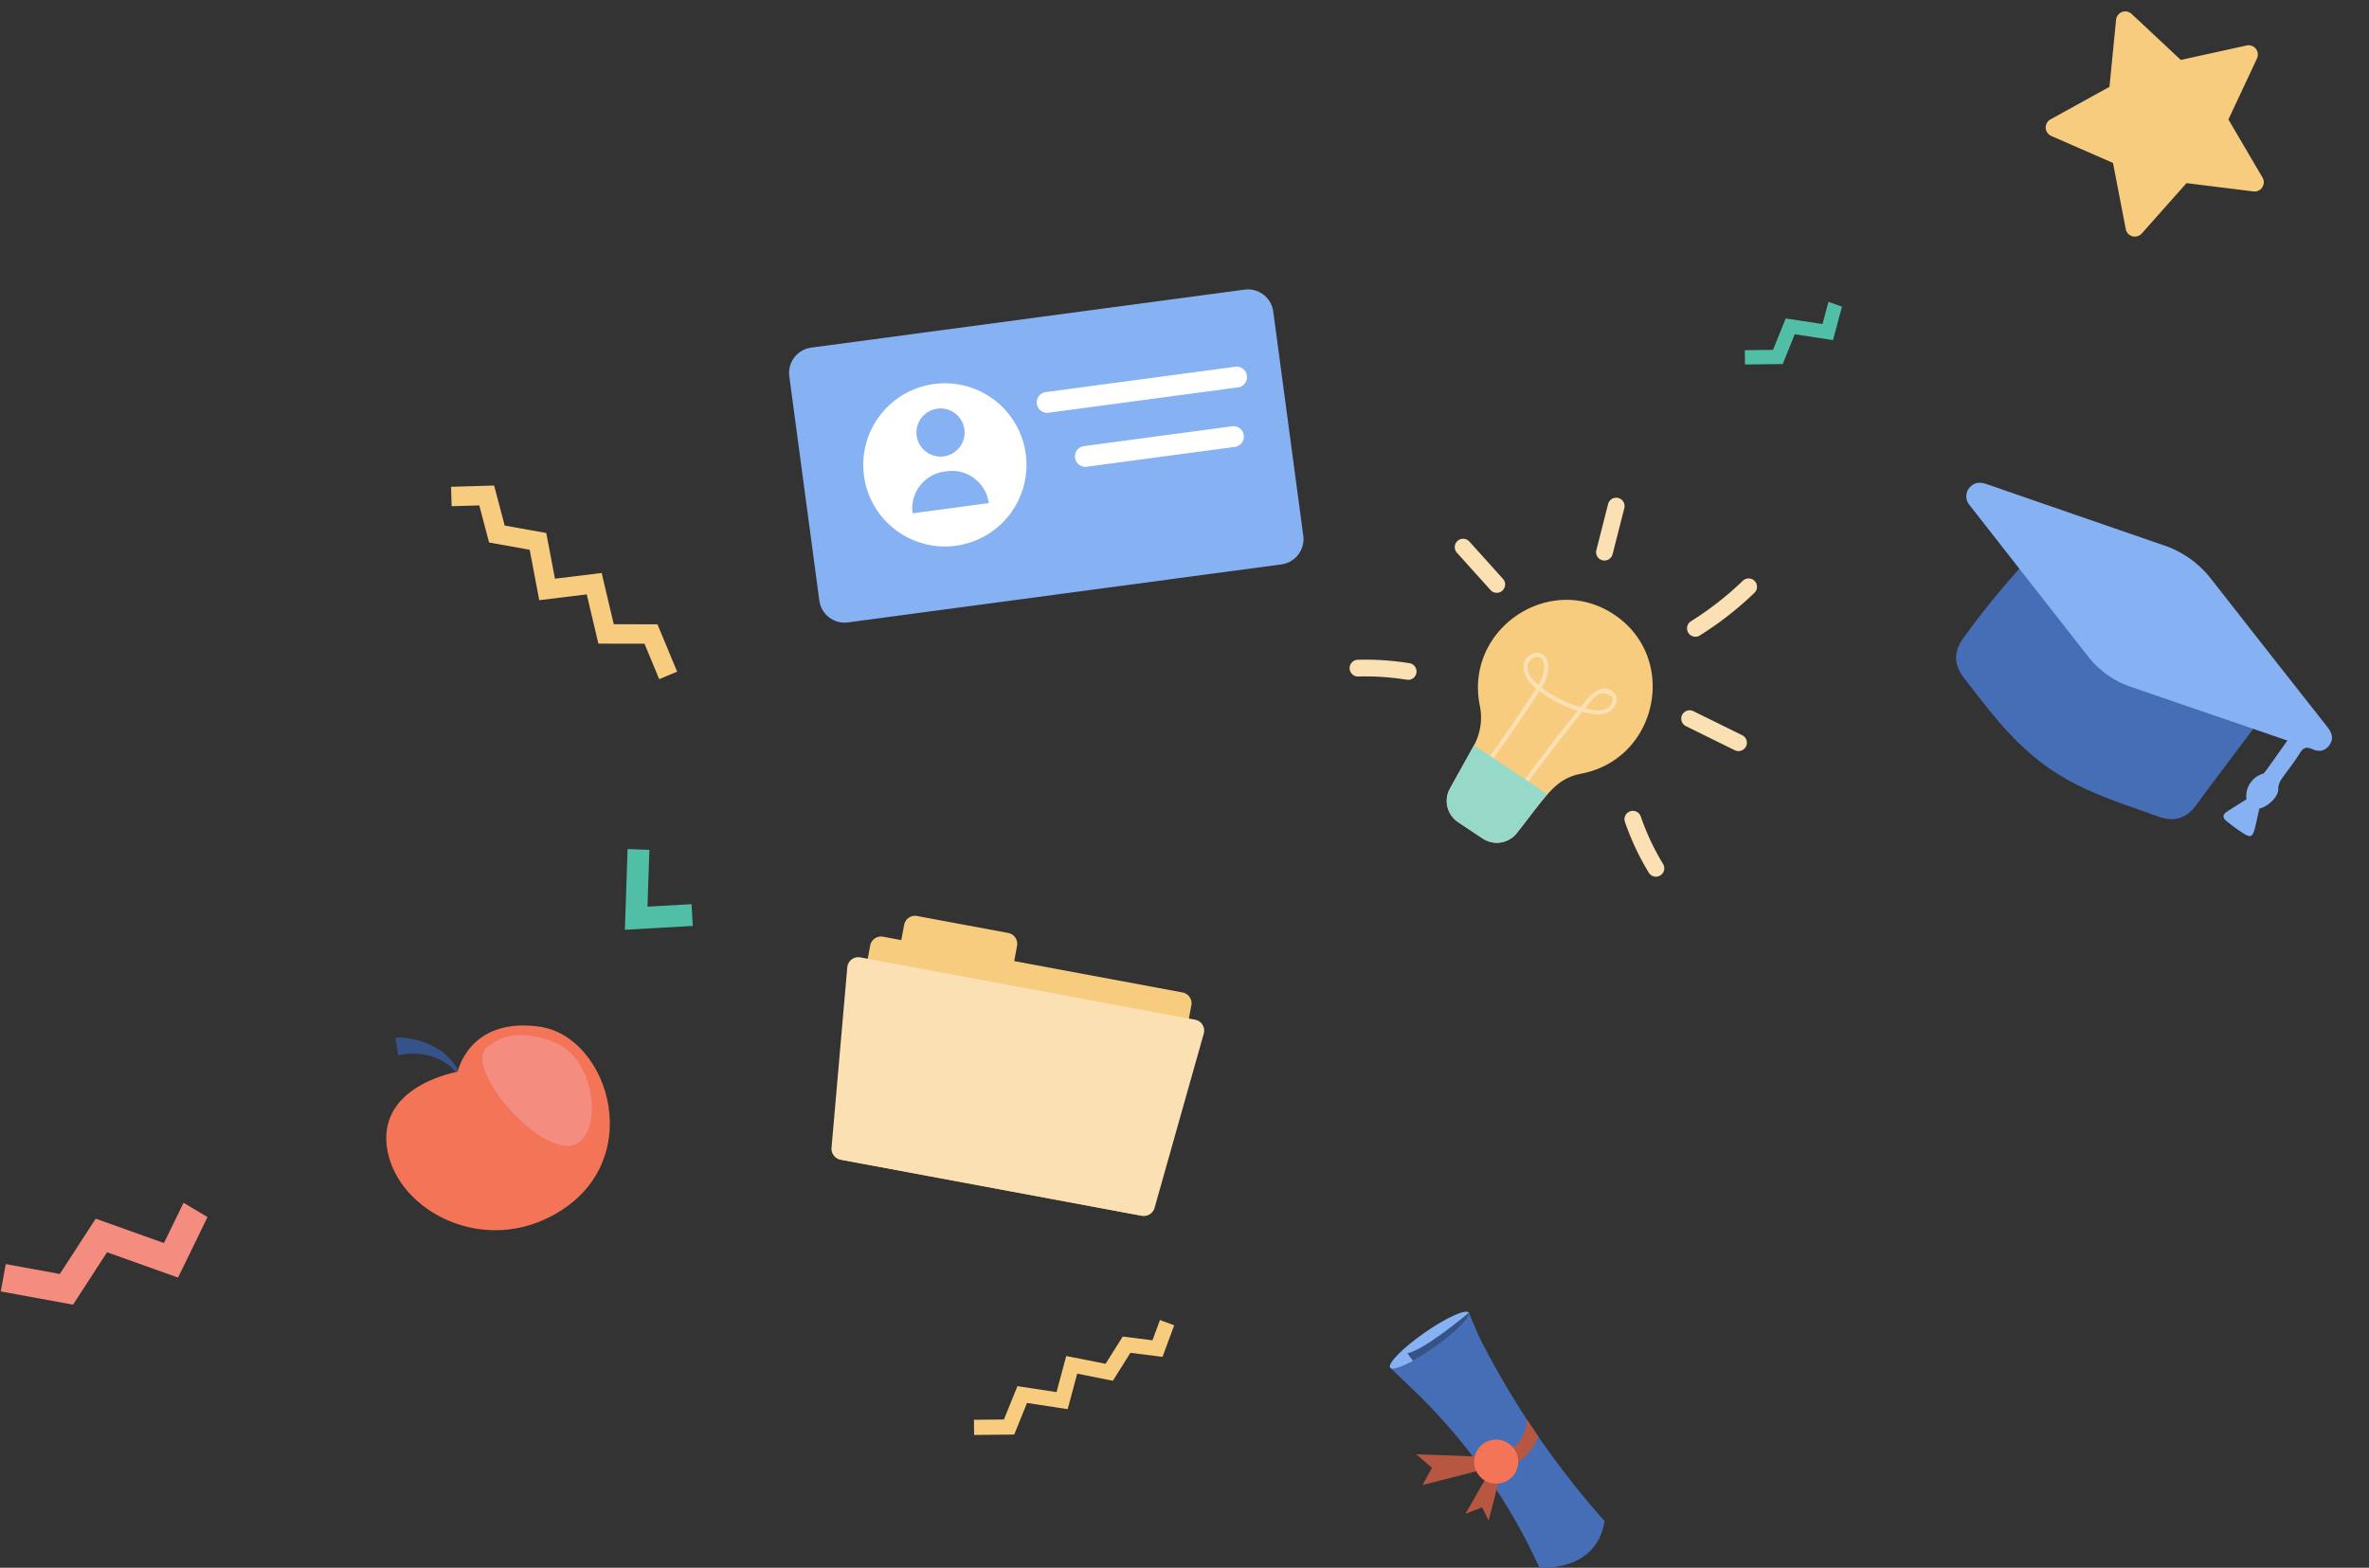 <svg xmlns="http://www.w3.org/2000/svg" width="787.312" height="521.113" viewBox="0 0 787.312 521.113">
  <rect x="0" y="0" width="787.312" height="521.113" fill="#333333" stroke="none"/>
  <g id="Group_122" data-name="Group 122" transform="translate(-648.425 -971.235)">
    <path id="Path_168" data-name="Path 168" d="M2459.764,1446.957l-7.308,2.243-4.908-11.359-11.088,1.961-5.063-7.9-4,2.563,6.771,10.566,10.508-1.858,5.106,11.818,11-3.375Z" transform="matrix(0.53, -0.848, 0.848, 0.53, -1274.606, 2390.554)" fill="#50bfa5"/>
    <g id="Group_110" data-name="Group 110" transform="translate(924.758 1275.647)">
      <path id="Path_75" data-name="Path 75" d="M1315.332,868.625l-99.5-18.528a3.681,3.681,0,0,1-2.945-4.292l12.464-66.937a3.681,3.681,0,0,1,4.292-2.945l99.5,18.528a3.682,3.682,0,0,1,2.946,4.293l-12.465,66.937A3.681,3.681,0,0,1,1315.332,868.625Z" transform="translate(-1212.489 -768.978)" fill="#f7cc7f"/>
      <path id="Path_76" data-name="Path 76" d="M1288.03,785.784l-30.287-5.64a3.681,3.681,0,0,1-2.945-4.292l1.9-10.185a3.68,3.68,0,0,1,4.293-2.944l30.287,5.64a3.68,3.68,0,0,1,2.945,4.292l-1.9,10.185A3.681,3.681,0,0,1,1288.03,785.784Z" transform="translate(-1232.55 -762.659)" fill="#f7cc7f"/>
      <path id="Path_77" data-name="Path 77" d="M1319.556,872.377a3.68,3.68,0,0,1-4.216,2.619l-100.152-18.649a3.682,3.682,0,0,1-2.992-3.939l5.241-60a3.682,3.682,0,0,1,4.341-3.3l111.258,20.718a3.681,3.681,0,0,1,2.869,4.618Z" transform="translate(-1212.182 -775.289)" fill="#fae0b2"/>
    </g>
    <g id="Group_111" data-name="Group 111" transform="translate(776.791 1312.102)">
      <path id="Path_79" data-name="Path 79" d="M1252.313,1072.238a26.352,26.352,0,0,1,13.755,3.524c.441.412,3.82,1.757,7.331,7.574l-.79.547a17.888,17.888,0,0,0-9.165-5.637,22.07,22.07,0,0,0-10.227-.1Z" transform="translate(-1249.271 -1068.224)" fill="#355389"/>
      <path id="Path_80" data-name="Path 80" d="M1270.21,1079.964s-26,4.338-23.574,24.648,29.852,36.11,54.33,23.548c32.93-16.9,19.924-59.857-3.514-63.18S1270.21,1079.964,1270.21,1079.964Z" transform="translate(-1246.477 -1064.578)" fill="#f47458"/>
      <path id="Path_81" data-name="Path 81" d="M1310.562,1073.916s6.782-6.964,21.644-.629,15.937,35.878,2.682,34.162S1299.964,1078.179,1310.562,1073.916Z" transform="translate(-1275.8 -1067.473)" fill="#f48c7f"/>
    </g>
    <g id="Group_113" data-name="Group 113" transform="translate(1110.302 1407.248)">
      <path id="Path_110" data-name="Path 110" d="M2284.428,1458.59l7.249,6.913a192.664,192.664,0,0,1,41.243,57.15l1.11,2.352s18.982,1.677,21.632-15.484h0a286.816,286.816,0,0,1-41.674-61.205l-3.432-8.025Z" transform="translate(-2284.282 -1439.949)" fill="#466eb6"/>
      <path id="Path_111" data-name="Path 111" d="M2310.406,1439.954c.932,1.336-4.16,6.5-11.372,11.526s-13.846,8.085-14.778,6.75,4.192-6.557,11.4-11.587S2309.475,1438.619,2310.406,1439.954Z" transform="translate(-2284.147 -1439.636)" fill="#86b1f2"/>
      <path id="Path_112" data-name="Path 112" d="M2315.817,1440.315l-.023-.026s-14.449,12.23-20.4,13.479l1.84,2.5a76.563,76.563,0,0,0,7.187-4.477C2311.544,1446.821,2316.6,1441.722,2315.817,1440.315Z" transform="translate(-2289.529 -1439.949)" fill="#355389"/>
      <g id="Group_37" data-name="Group 37" transform="translate(8.749 35.875)">
        <path id="Path_113" data-name="Path 113" d="M2356.982,1508.449c.025,2.108-.78,11.207-15.92,15q1.5,2.035,2.936,4.107c9.583-2.833,13.893-7.754,15.83-11.5.306-.592.676-1.388.921-2Q2358.832,1511.276,2356.982,1508.449Z" transform="translate(-2320.14 -1508.449)" fill="#b75742"/>
        <path id="Path_114" data-name="Path 114" d="M2323.21,1531.339l-22.281-.8,5.28,4.48-3.155,5.726,21.088-5.376Z" transform="translate(-2300.93 -1519.024)" fill="#b75742"/>
        <path id="Path_115" data-name="Path 115" d="M2340.295,1542.01l-7.918,13.791,5.568-2.12,2.144,4.38,3.721-14.5Z" transform="translate(-2315.982 -1524.513)" fill="#b75742"/>
        <path id="Path_116" data-name="Path 116" d="M2346.365,1535.761a7.321,7.321,0,1,1,6.568-7.8A7.214,7.214,0,0,1,2346.365,1535.761Z" transform="translate(-2319.03 -1514.526)" fill="#f47458"/>
      </g>
    </g>
    <path id="Path_169" data-name="Path 169" d="M1254.569,602.494l4.85,9.594,10.958-.354,4.675,11.139,11.554-3.976,5.843,12.364,11.091-2.35,7.567,10.977-4.155,2.864-5.657-8.207-11.7,2.479-5.617-11.885-11.748,4.043-5.159-12.292-10.7.346-4.5-8.892-6.979,1.7-1.193-4.9Z" transform="translate(2235.81 719.079) rotate(124)" fill="#f7cc7f"/>
    <g id="Group_106" data-name="Group 106" transform="translate(1172.106 1108.892) rotate(43)">
      <path id="Path_35" data-name="Path 35" d="M24.206.406C-1.3,4.6-8.88,38.086,12.328,53.062A19.467,19.467,0,0,1,19.9,64.324L23.757,79.9a8.481,8.481,0,0,0,9.61,6.329l9.664-1.59a8.482,8.482,0,0,0,7.076-9.074c-1.342-16.08-3-21.912,2.227-29.084C67.622,25.5,49.723-3.793,24.206.406Z" transform="translate(30.546 39.621)" fill="#f7cc7f"/>
      <g id="Group_12" data-name="Group 12" transform="translate(43.353 58.999)">
        <path id="Path_36" data-name="Path 36" d="M14,49.1c-1.661-13.776-3.993-28.32-4.785-32.445C-5.406,17.459.153,2.045,6.9,8.313a12.776,12.776,0,0,1,3.431,6.862,37.8,37.8,0,0,0,13.932-4.059c-.233-3.4-.568-5.971.382-8.145,1.431-3.284,5.593-4.178,7.286-.978A5.11,5.11,0,0,1,32.217,6c-.979,2.717-3.932,4.511-6.5,5.917.769,10.952,1.835,21.988,3.177,32.857l-1.38.171C26.188,34.255,25.135,23.4,24.369,12.622a39.205,39.205,0,0,1-13.756,3.924c1,5.274,3.213,19.451,4.771,32.384ZM2.273,13.4c1.3,1.4,3.476,2.015,6.653,1.87A11.306,11.306,0,0,0,5.953,9.333C2.323,5.959.094,11.054,2.273,13.4ZM25.919,3.527c-.8,1.827-.494,4.168-.311,6.859C27.7,9.2,30.124,7.71,30.909,5.532,31.46,4,30.841,1.845,29.286,1.447,29.117,1.4,26.478,2.245,25.919,3.527Z" transform="translate(0 0)" fill="#fae0b2"/>
      </g>
      <path id="Path_37" data-name="Path 37" d="M0,4.769c.035.129.081.254.112.385L3.974,20.728a8.483,8.483,0,0,0,9.61,6.329l9.665-1.59a8.48,8.48,0,0,0,7.075-9.074C29.727,9.239,29.069,4.117,28.981,0Z" transform="translate(50.327 98.791)" fill="#96d9c9"/>
      <g id="Group_13" data-name="Group 13" transform="translate(27.872 10.353)">
        <path id="Path_38" data-name="Path 38" d="M7.97,18.044.342,4.119A2.783,2.783,0,0,1,5.223,1.446l7.629,13.925A2.783,2.783,0,0,1,7.97,18.044Z" transform="translate(0 0)" fill="#fae0b2"/>
      </g>
      <g id="Group_14" data-name="Group 14" transform="translate(0 55.071)">
        <path id="Path_39" data-name="Path 39" d="M19.167,7.008,2.539,5.554A2.782,2.782,0,0,1,3.024.011L19.653,1.465a2.782,2.782,0,1,1-.486,5.543Z" transform="translate(0 0)" fill="#fae0b2"/>
      </g>
      <g id="Group_15" data-name="Group 15" transform="translate(1.877 97.757)">
        <path id="Path_40" data-name="Path 40" d="M.8,15.3a2.782,2.782,0,0,1,.023-3.935A91.018,91.018,0,0,1,14.188.469,2.782,2.782,0,1,1,17.279,5.1,85.305,85.305,0,0,0,4.738,15.326,2.782,2.782,0,0,1,.8,15.3Z" transform="translate(0 0)" fill="#fae0b2"/>
      </g>
      <g id="Group_16" data-name="Group 16" transform="translate(74.862 0)">
        <path id="Path_41" data-name="Path 41" d="M2.065,27.645a2.783,2.783,0,0,1-1.97-3.407,105.765,105.765,0,0,0,3.431-21.6,2.782,2.782,0,1,1,5.556.3A111.388,111.388,0,0,1,5.472,25.675,2.784,2.784,0,0,1,2.065,27.645Z" transform="translate(0)" fill="#fae0b2"/>
      </g>
      <g id="Group_17" data-name="Group 17" transform="translate(93.933 40.224)">
        <path id="Path_42" data-name="Path 42" d="M.119,8.8A2.784,2.784,0,0,1,1.98,5.329L19.266.119a2.783,2.783,0,1,1,1.607,5.328L3.585,10.657A2.783,2.783,0,0,1,.119,8.8Z" transform="translate(0 0)" fill="#fae0b2"/>
      </g>
      <g id="Group_18" data-name="Group 18" transform="translate(102.907 82.736)">
        <path id="Path_43" data-name="Path 43" d="M19.542,12.283a2.782,2.782,0,0,1-.755-.1A87.349,87.349,0,0,1,1.476,5.239,2.782,2.782,0,0,1,4.087.326a81.787,81.787,0,0,0,16.207,6.5,2.783,2.783,0,0,1-.752,5.461Z" transform="translate(0 0)" fill="#fae0b2"/>
      </g>
    </g>
    <g id="Group_108" data-name="Group 108" transform="matrix(0.978, 0.208, -0.208, 0.978, 922.767, 1037.373)">
      <path id="Path_82" data-name="Path 82" d="M173.484,87.3,36.6,136.13a8.481,8.481,0,0,1-10.838-5.139L.5,60.164A8.482,8.482,0,0,1,5.634,49.324L142.518.5a8.482,8.482,0,0,1,10.839,5.139l25.266,70.828A8.482,8.482,0,0,1,173.484,87.3Z" transform="translate(0 0)" fill="#86b1f2"/>
      <path id="Path_83" data-name="Path 83" d="M52.684,18.02A27.127,27.127,0,1,1,18.021,1.585,27.127,27.127,0,0,1,52.684,18.02Z" transform="translate(30.07 51.075)" fill="#fff"/>
      <path id="Path_84" data-name="Path 84" d="M15.535,5.314A8,8,0,1,1,5.314.467,8,8,0,0,1,15.535,5.314Z" transform="translate(45.556 59.985)" fill="#86b1f2"/>
      <path id="Rectangle_49" data-name="Rectangle 49" d="M12.344,0h.872A12.347,12.347,0,0,1,25.563,12.347v0a0,0,0,0,1,0,0H0a0,0,0,0,1,0,0v0A12.344,12.344,0,0,1,12.344,0Z" transform="translate(45.9 84.565) rotate(-19.632)" fill="#86b1f2"/>
      <g id="Group_29" data-name="Group 29" transform="translate(82.668 26.024)">
        <path id="Path_85" data-name="Path 85" d="M3.46,28.265A3.46,3.46,0,0,1,2.3,21.547L62.136.2A3.46,3.46,0,0,1,64.46,6.719L4.622,28.064A3.439,3.439,0,0,1,3.46,28.265Z" transform="translate(0 0)" fill="#fff"/>
      </g>
      <g id="Group_30" data-name="Group 30" transform="translate(98.821 45.614)">
        <path id="Path_86" data-name="Path 86" d="M3.46,23.591A3.46,3.46,0,0,1,2.3,16.873L49.033.2a3.46,3.46,0,1,1,2.324,6.517L4.622,23.39A3.454,3.454,0,0,1,3.46,23.591Z" transform="translate(0 0)" fill="#fff"/>
      </g>
    </g>
    <g id="Group_109" data-name="Group 109" transform="matrix(0.978, 0.208, -0.208, 0.978, 1302.94, 1130.864)">
      <path id="Path_108" data-name="Path 108" d="M24.543,0c5.152,4.11,14.11,17.339,25.542,26.625,6.688,5.431,11.838,4.05,20.374,5.082,40.5,4.9,29.525,13.174,34.382,13.987-1.379,3.175-14,30-16.355,35.416-2.175,5-5.934,7.239-11.382,6.485-8.375-1.158-16.827-2.019-25.071-3.807C30.9,79.2,19.135,68.633,3.987,55.794c-4.019-3.406-5.009-7.655-2.926-12.469C10.758,20.92,23.491,2.062,24.543,0Z" transform="translate(7.752 8.729)" fill="#466eb6"/>
      <path id="Path_109" data-name="Path 109" d="M116.98,86.687c-.182,8.826.494,10.6-3.3,9.258a53.274,53.274,0,0,1-6.646-2.968c-1.52-.785-1.579-1.82-.345-3.061,1.8-1.805,3.644-3.563,5.444-5.316a7.811,7.811,0,0,1,3.428-9.384c.661-.387.178.433,5.818-12.547-18.65-2.3-31.81-3.845-54.565-6.642a30.613,30.613,0,0,1-16.2-7.05Q26.239,28.58,1.873,8.166A4.5,4.5,0,0,1,1.14,1.532C2.477-.061,4.251-.137,6.157.1c5.195.651,56.111,6.976,61.279,7.581a33.483,33.483,0,0,1,18.027,7.75q23.949,20.056,47.961,40.039c2.194,1.831,2.788,3.512,2.017,5.549-.846,2.238-2.7,3.305-5.489,2.7-2.018-.435-2.91.174-3.6,2.041-3.136,8.442-5.323,10.311-4.567,13.393C122.364,81.535,119.535,85.653,116.98,86.687Z" transform="translate(0 0)" fill="#86b1f2"/>
    </g>
    <path id="Path_167" data-name="Path 167" d="M13.914,0l6.209,12.282,14.027-.454,5.985,14.26L54.926,21l7.48,15.828,14.2-3.008L86.291,47.87l-5.318,3.666L73.73,41.03,58.748,44.2l-7.19-15.215-15.04,5.176-6.6-15.736-13.7.443L10.461,7.487,1.526,9.66,0,3.382Z" transform="matrix(0.978, 0.208, -0.208, 0.978, 799.032, 1129.734)" fill="#f7cc7f"/>
    <g id="Group_107" data-name="Group 107" transform="matrix(0.978, 0.208, -0.208, 0.978, 857.263, 1252.227)">
      <path id="Path_78" data-name="Path 78" d="M26.51,21.746,4.7,27.7,0,1.268,7.139,0l3.307,18.618L24.6,14.753Z" fill="#50bfa5"/>
    </g>
    <path id="Path_166" data-name="Path 166" d="M53.552,0,49.967,14.437,26.1,11.235,18.253,31.7,0,32.222l.264,9.24,24.413-.7L32.113,21.37,56.943,24.7,62.337,2.975Z" transform="matrix(0.978, 0.208, -0.208, 0.978, 657.045, 1359.904)" fill="#f48c7f"/>
    <path id="Path_165" data-name="Path 165" d="M33.114,70.817,24.393,50.193,2.46,45.686a3.076,3.076,0,0,1-1.4-5.338L17.983,25.679,15.491,3.427A3.077,3.077,0,0,1,20.137.448L39.314,12.007,59.709,2.76a3.078,3.078,0,0,1,4.268,3.5L58.91,28.07l15.1,16.539A3.076,3.076,0,0,1,72,49.748l-22.31,1.923L38.625,71.138A3.078,3.078,0,0,1,33.114,70.817Z" transform="matrix(0.978, 0.208, -0.208, 0.978, 1337.243, 971.235)" fill="#f7cc7f"/>
  </g>
</svg>
